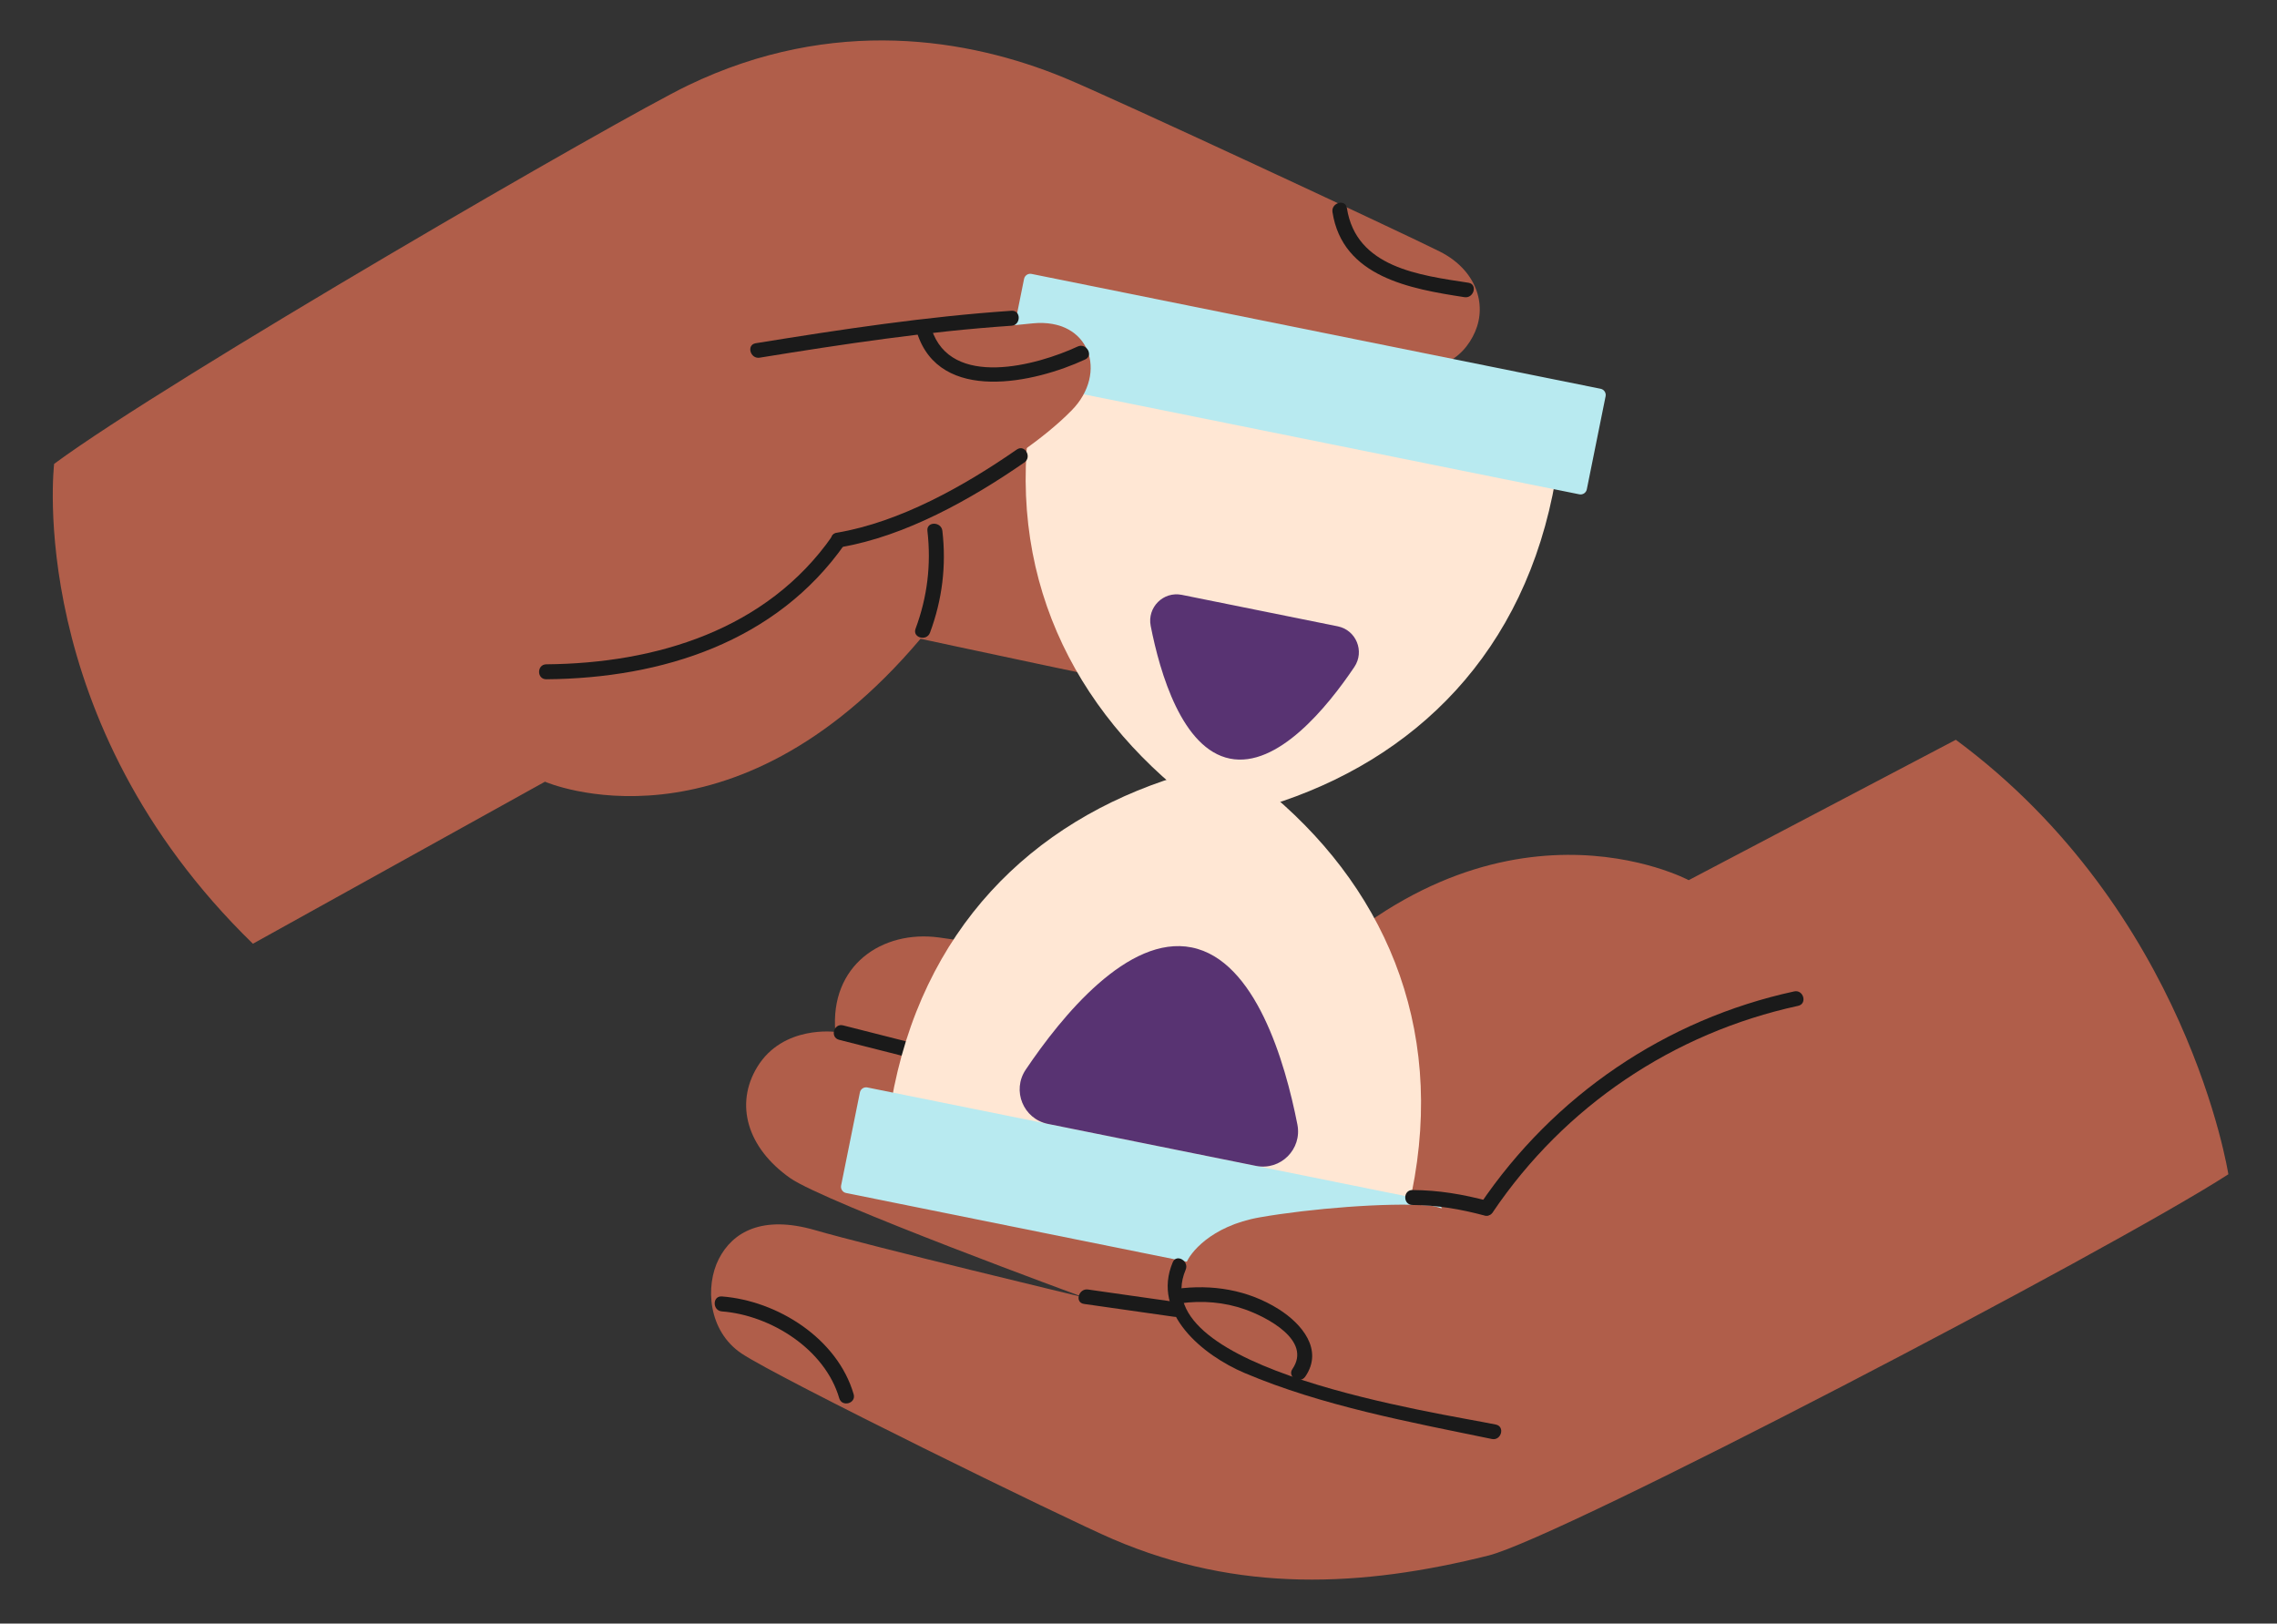 <?xml version="1.0" encoding="utf-8"?>
<!-- Generator: Adobe Illustrator 26.3.1, SVG Export Plug-In . SVG Version: 6.00 Build 0)  -->
<svg version="1.1" id="Layer_1" xmlns="http://www.w3.org/2000/svg" xmlns:xlink="http://www.w3.org/1999/xlink" x="0px" y="0px"
	 viewBox="0 0 893.06 636.77" style="enable-background:new 0 0 893.06 636.77;" xml:space="preserve">
<rect x="0" y="0" width="893.06" height="636.77" fill="#333333" stroke="none"/>
<style type="text/css">
	.st0{fill:#B05E4A;}
	.st1{fill:#1A1A1A;}
	.st2{fill:#FFE7D4;}
	.st3{fill:#B8EAF0;}
	.st4{fill:#583372;}
</style>
<g>
	<path class="st0" d="M873.98,460.56c0,0-15.89-103.14-106.89-170.42L662.32,345.2c0,0-75.78-40.6-155.6,42.41
		c0,0-117.41-17.11-138.49-19.94c-22.28-2.99-42.83,10.95-40.6,37.05c0,0-20.51-2.78-30.6,13.7c-8.94,14.61-4.01,31.74,12.86,43.61
		c13.53,9.52,115.36,46.85,115.36,46.85s-83.55-20.04-105.57-26.42c-20.68-5.99-32.33,0.69-37.75,11.28
		c-5.42,10.59-4.26,28.29,8.95,37.12c14.5,9.7,126.92,64.78,145.63,72.8c49.35,21.15,97.48,18.87,147.27,6.42
		C612.26,602.96,826.96,490.83,873.98,460.56z"/>
	<path class="st1" d="M283.13,514.33c19.24,1.49,40.44,14.87,46.02,34.04c1.05,3.62,6.72,2.08,5.66-1.56
		c-6.36-21.83-29.78-36.65-51.67-38.35C279.36,508.18,279.38,514.04,283.13,514.33L283.13,514.33z"/>
	<path class="st1" d="M329.11,407.81c10.01,2.54,20.02,5.08,30.03,7.62c3.66,0.93,5.22-4.73,1.56-5.66
		c-10.01-2.54-20.02-5.08-30.03-7.62C327,401.22,325.44,406.88,329.11,407.81L329.11,407.81z"/>
	<path class="st0" d="M21.23,181.93c0,0-11.98,100.7,77.96,188.2l114.55-63.55c0,0,73,31.94,147.3-56.05
		c0,0,92.2,19.86,109.66,22.81c22.16,3.75,42.04-13.69,38.13-39.59c0,0,20.65,1.45,29.66-15.64c7.98-15.15,1.96-31.94-15.64-42.69
		c-14.11-8.63-88.31-51.16-88.31-51.16s84.67,14.61,107.05,19.55c21.02,4.64,32.22-2.77,36.95-13.69
		c4.73-10.92,0.37-24.28-13.81-31.45c-13.53-6.84-128.9-60.62-147.54-68.27c-36.91-15.15-90.19-24.44-147.38,3.1
		C243.34,46.23,66.21,148.69,21.23,181.93z"/>
	<path class="st1" d="M522.61,83.18c3.95,25.49,30.57,30.11,51.76,33.37c3.69,0.57,5.28-5.08,1.56-5.66
		c-19.04-2.93-44.04-5.91-47.66-29.27C527.69,77.9,522.04,79.48,522.61,83.18L522.61,83.18z"/>
	<g>
		<path class="st2" d="M552.31,474.09c15.97-67.09-7.2-123.06-52.8-161.89l-37.71-7.74c-57.21,17.73-100.55,60.06-112.29,128.01
			L552.31,474.09z"/>
		<path class="st3" d="M555.04,512.94l-223.21-45.05c-1.34-0.27-2.21-1.58-1.94-2.93l7.37-36.52c0.27-1.34,1.58-2.21,2.93-1.94
			l223.21,45.05c1.34,0.27,2.21,1.58,1.94,2.93L557.97,511C557.7,512.34,556.39,513.21,555.04,512.94z"/>
		<path class="st2" d="M407.31,146.28c-15.97,67.09,7.2,123.06,52.8,161.89l37.71,7.74c57.21-17.73,100.55-60.06,112.29-128.01
			L407.31,146.28z"/>
		<path class="st3" d="M404.58,107.43l223.21,45.05c1.34,0.27,2.21,1.58,1.94,2.93l-7.37,36.52c-0.27,1.34-1.58,2.21-2.93,1.94
			l-223.21-45.05c-1.34-0.27-2.21-1.58-1.94-2.93l7.37-36.52C401.93,108.02,403.24,107.15,404.58,107.43z"/>
		<path class="st4" d="M508.85,441.04c-4.87-24.83-16.47-64.41-41.43-69.45c-24.96-5.04-51,26.94-65.13,47.94
			c-5.5,8.18-0.95,19.31,8.71,21.26l40.79,8.23l40.79,8.23C502.24,459.21,510.75,450.72,508.85,441.04z"/>
		<path class="st4" d="M451.31,245.46c3.65,18.62,12.35,48.28,31.06,52.06c18.71,3.78,38.23-20.2,48.82-35.94
			c4.12-6.13,0.72-14.47-6.53-15.94l-30.57-6.17l-30.57-6.17C456.26,231.84,449.89,238.21,451.31,245.46z"/>
	</g>
	<path class="st0" d="M465.32,495.27c1.22-3.42,9.29-14.42,28.84-17.84c19.55-3.42,49.86-5.87,65.99-4.64
		c16.13,1.22,22.21,21.26,22.84,28.35c0.62,7.09-11.35,34.22-56.08,23.22C482.19,513.36,465.32,495.27,465.32,495.27z"/>
	<path class="st0" d="M353.87,203.93c0,0,44.07-20.14,66.48-43.02c14.34-14.63,7.19-36.31-15.32-34.09
		c-21.42,2.11-73.49,7.37-73.49,7.37L353.87,203.93z"/>
	<path class="st1" d="M359.7,130.6c8.9,27.83,46.1,19.59,65.91,10.38c3.42-1.59,0.44-6.65-2.96-5.07
		c-15.96,7.42-49.77,16.64-57.29-6.87C364.21,125.46,358.55,126.99,359.7,130.6L359.7,130.6z"/>
	<path class="st1" d="M214.27,266.41c45.33-0.38,90.25-14.6,117.17-53.15c2.17-3.1-2.92-6.04-5.07-2.96
		c-25.65,36.73-69.07,49.88-112.1,50.24C210.49,260.58,210.48,266.44,214.27,266.41L214.27,266.41z"/>
	<path class="st1" d="M329.68,214.61c25.34-4.27,51.29-18.84,72.09-33.24c3.08-2.13,0.15-7.22-2.96-5.07
		c-20.55,14.23-45.72,28.45-70.69,32.65C324.4,209.58,325.98,215.23,329.68,214.61L329.68,214.61z"/>
	<path class="st1" d="M297.95,140.28c32.81-5.32,65.59-10.28,98.78-12.53c3.75-0.25,3.77-6.12,0-5.87
		c-33.72,2.29-67.01,7.34-100.34,12.74C292.67,135.22,294.25,140.88,297.95,140.28L297.95,140.28z"/>
	<path class="st1" d="M585.53,475.37c28.09-41.54,70.74-70.24,119.71-80.88c3.69-0.8,2.13-6.46-1.56-5.66
		c-50.45,10.96-94.32,40.83-123.22,83.58C578.34,475.55,583.42,478.48,585.53,475.37L585.53,475.37z"/>
	<path class="st1" d="M553.98,472.59c9.88,0.08,18.69,1.6,28.23,4.13c3.65,0.97,5.21-4.69,1.56-5.66
		c-10.05-2.67-19.38-4.26-29.79-4.34C550.21,466.69,550.2,472.56,553.98,472.59L553.98,472.59z"/>
	<path class="st1" d="M459.96,495.06c-8.45,19.99,11.83,36.49,28.19,43.43c30.45,12.92,64.73,19.23,96.98,25.88
		c3.68,0.76,5.26-4.89,1.56-5.66c-22.19-4.58-138.32-21.32-121.67-60.7C466.48,494.58,461.43,491.59,459.96,495.06L459.96,495.06z"
		/>
	<path class="st1" d="M425.15,511.4c11.81,1.68,23.62,3.37,35.43,5.05c3.69,0.53,5.29-5.12,1.56-5.66
		c-11.81-1.68-23.62-3.37-35.43-5.05C423.02,505.22,421.42,510.87,425.15,511.4L425.15,511.4z"/>
	<path class="st1" d="M462.9,511.17c8.6-1.19,17.26-0.51,25.47,2.4c8.51,3.02,26.23,12.14,18.53,23.35
		c-2.14,3.12,2.94,6.06,5.06,2.96c7.21-10.51-1.37-20.69-10.39-26.39c-12.1-7.65-26.22-9.91-40.23-7.98
		C457.62,506.03,459.2,511.68,462.9,511.17L462.9,511.17z"/>
	<path class="st1" d="M363.74,208.2c1.52,13.2-0.02,25.94-4.65,38.38c-1.32,3.54,4.35,5.07,5.66,1.56
		c4.81-12.93,6.44-26.24,4.86-39.94C369.18,204.49,363.31,204.45,363.74,208.2L363.74,208.2z"/>
</g>
</svg>
